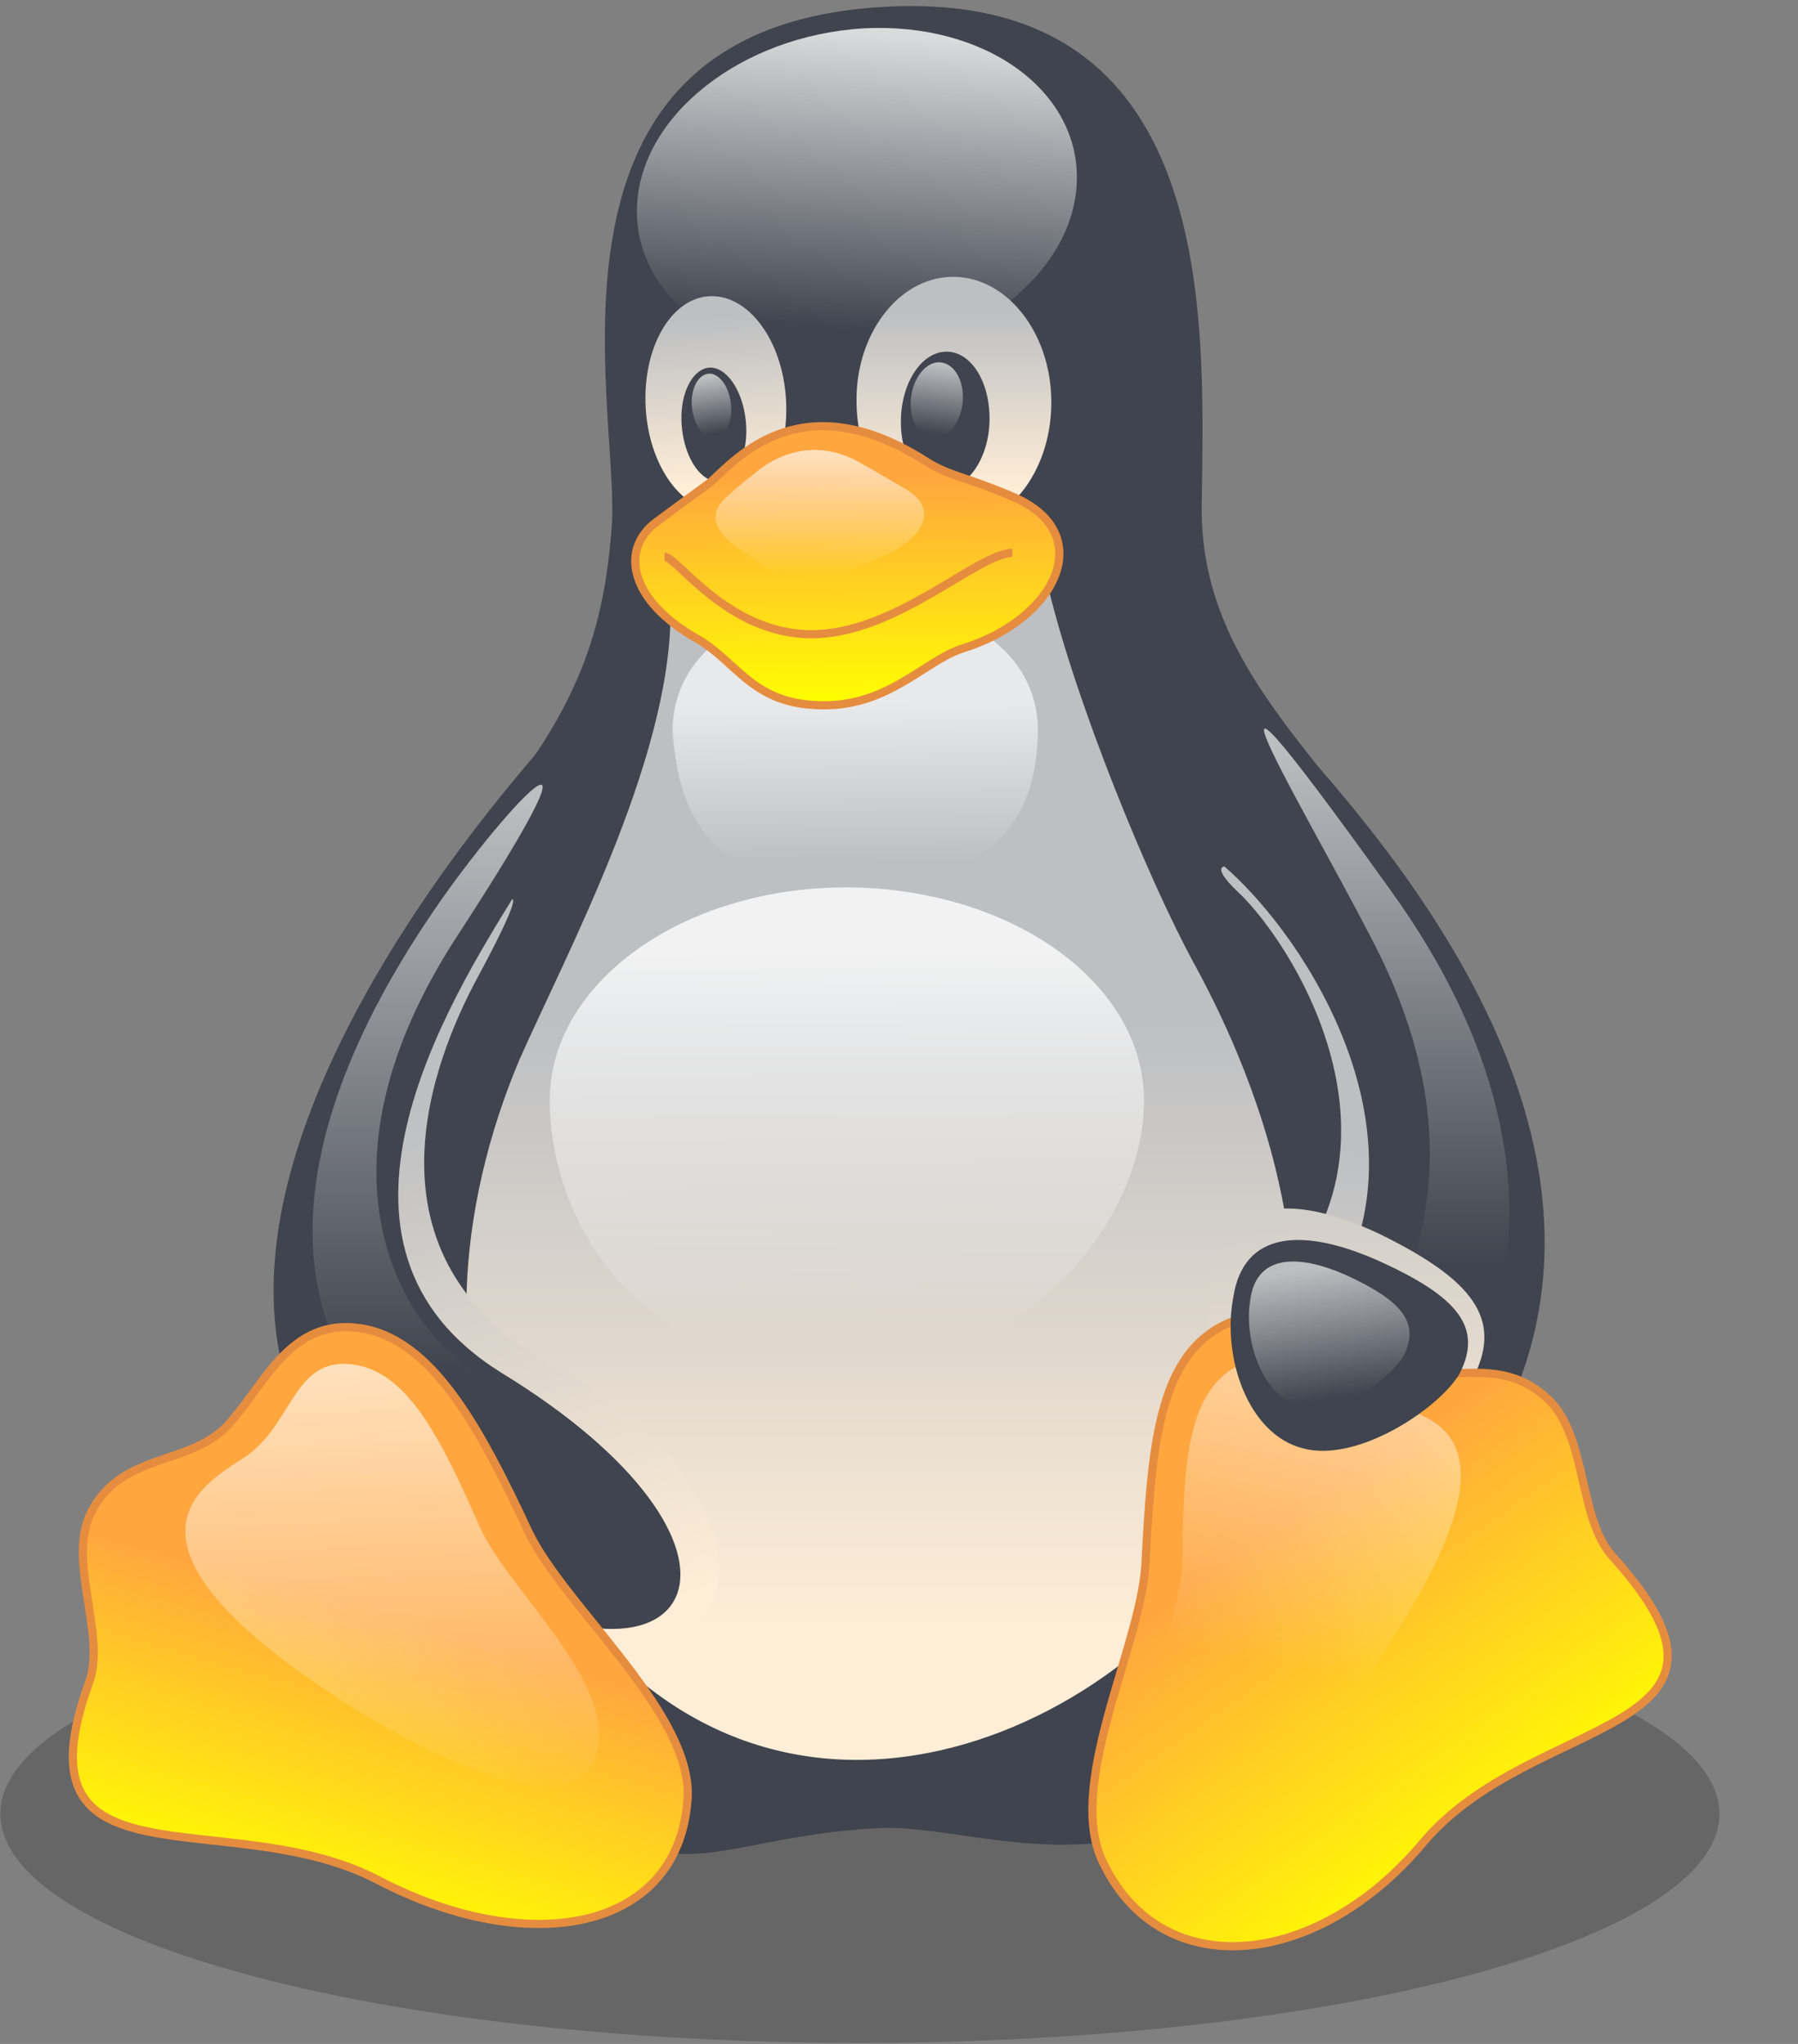 <svg width="110" height="125" viewBox="0 0 110 125" fill="none" xmlns="http://www.w3.org/2000/svg">
<rect x="0" y="0" width="110" height="125" fill="#808080" stroke="none"/>
<path fill-rule="evenodd" clip-rule="evenodd" d="M105.195 110.924C105.195 118.644 81.654 124.935 52.609 124.935C23.564 124.935 0.023 118.685 0.023 110.924C0.023 103.203 23.564 96.913 52.609 96.913C81.654 96.913 105.154 103.203 105.195 110.924Z" fill="black" fill-opacity="0.2"/>
<path fill-rule="evenodd" clip-rule="evenodd" d="M23.808 95.852C18.714 88.58 17.728 64.888 29.601 50.305C35.476 43.319 36.996 38.459 37.448 31.882C37.776 24.406 32.148 2.144 53.347 0.469C74.833 -1.247 73.641 19.831 73.518 30.983C73.436 40.378 80.461 45.73 85.309 53.082C94.224 66.563 93.484 89.765 83.624 102.346C71.135 118.073 60.454 111.252 53.347 111.823C40.036 112.6 39.584 119.626 23.808 95.852Z" fill="#3F444E"/>
<path fill-rule="evenodd" clip-rule="evenodd" d="M75.656 54.47C79.354 57.86 88.926 73.015 73.766 82.492C68.426 85.801 78.532 98.382 83.38 92.296C91.966 81.348 86.502 63.865 81.326 57.615C77.875 53.203 72.534 51.488 75.656 54.47Z" fill="url(#paint0_linear)"/>
<path fill-rule="evenodd" clip-rule="evenodd" d="M74.629 52.429C80.709 57.331 91.76 74.488 75.615 85.68C70.315 89.153 80.298 100.141 85.927 94.545C105.441 75.019 85.434 52.593 78.532 44.872C72.369 38.132 66.905 46.424 74.629 52.429Z" fill="#3F444E" stroke="#3F444E" stroke-width="0.5"/>
<path fill-rule="evenodd" clip-rule="evenodd" d="M65.878 11.132C65.673 16.728 59.469 21.589 52.033 22.038C44.597 22.488 38.764 18.239 38.969 12.643C39.175 7.047 45.378 2.186 52.814 1.736C60.25 1.328 66.084 5.535 65.878 11.132Z" fill="url(#paint1_linear)"/>
<path fill-rule="evenodd" clip-rule="evenodd" d="M48.088 24.448C48.294 28.083 46.568 31.147 44.185 31.27C41.803 31.392 39.707 28.573 39.502 24.938C39.297 21.302 41.022 18.239 43.405 18.116C45.788 17.994 47.883 20.812 48.088 24.448Z" fill="url(#paint2_linear)"/>
<path fill-rule="evenodd" clip-rule="evenodd" d="M52.404 24.733C52.486 28.941 55.238 32.29 58.525 32.209C61.812 32.127 64.4 28.655 64.317 24.407C64.235 20.199 61.483 16.849 58.196 16.931C54.91 17.013 52.28 20.526 52.404 24.733Z" fill="url(#paint3_linear)"/>
<path fill-rule="evenodd" clip-rule="evenodd" d="M55.116 25.674C55.075 28.002 56.225 29.881 57.746 29.881C59.225 29.881 60.498 28.002 60.539 25.715C60.58 23.386 59.43 21.507 57.91 21.507C56.39 21.507 55.157 23.386 55.116 25.674Z" fill="#3F444E"/>
<path fill-rule="evenodd" clip-rule="evenodd" d="M45.625 25.714C45.83 27.634 45.091 29.268 44.022 29.432C42.954 29.554 41.927 28.125 41.722 26.205C41.516 24.285 42.256 22.651 43.324 22.487C44.392 22.365 45.419 23.794 45.625 25.714Z" fill="#3F444E"/>
<path fill-rule="evenodd" clip-rule="evenodd" d="M55.73 24.366C55.606 25.673 56.223 26.735 57.085 26.817C57.948 26.899 58.77 25.878 58.893 24.611C59.016 23.304 58.4 22.242 57.537 22.16C56.675 22.079 55.853 23.1 55.73 24.366Z" fill="url(#paint4_linear)"/>
<path fill-rule="evenodd" clip-rule="evenodd" d="M44.721 24.694C44.844 25.756 44.392 26.695 43.734 26.777C43.077 26.859 42.461 26.042 42.338 24.939C42.214 23.877 42.666 22.937 43.324 22.855C43.981 22.774 44.597 23.632 44.721 24.694Z" fill="url(#paint5_linear)"/>
<path fill-rule="evenodd" clip-rule="evenodd" d="M31.779 64.805C34.696 58.228 40.899 46.668 41.022 37.722C41.022 30.614 62.426 28.898 64.152 36.006C65.877 43.114 70.232 53.734 73.026 58.881C75.819 63.988 83.912 80.286 75.285 94.502C67.52 107.083 43.98 117.051 31.409 92.786C27.136 84.371 27.917 73.955 31.779 64.805Z" fill="url(#paint6_linear)"/>
<path fill-rule="evenodd" clip-rule="evenodd" d="M29.15 59.905C26.644 64.603 21.468 76.939 34.121 83.679C47.72 90.869 47.679 105.615 31.328 98.589C16.374 92.258 22.988 66.604 27.178 60.477C29.89 56.188 33.998 50.918 29.15 59.905Z" fill="url(#paint7_linear)"/>
<path fill-rule="evenodd" clip-rule="evenodd" d="M31.286 54.593C27.301 61.047 17.77 76.243 30.547 84.168C47.719 94.666 42.872 105.123 27.178 95.687C5.076 82.534 24.508 55.982 33.34 45.851C43.447 34.495 35.271 47.934 31.286 54.593Z" fill="#3F444E" stroke="#3F444E" stroke-width="0.5"/>
<path fill-rule="evenodd" clip-rule="evenodd" d="M69.989 67.299C69.989 74.488 63.046 83.802 51.132 83.72C38.848 83.802 33.631 74.488 33.631 67.299C33.631 60.109 41.765 54.268 51.789 54.268C61.855 54.309 69.989 60.109 69.989 67.299Z" fill="url(#paint8_linear)"/>
<path fill-rule="evenodd" clip-rule="evenodd" d="M63.499 44.708C63.376 52.143 58.487 53.899 52.325 53.899C46.163 53.899 41.684 52.796 41.15 44.708C41.15 39.643 46.163 36.702 52.325 36.702C58.487 36.661 63.499 39.602 63.499 44.708Z" fill="url(#paint9_linear)"/>
<path fill-rule="evenodd" clip-rule="evenodd" d="M26.234 56.147C30.26 50.06 38.764 40.706 27.836 57.454C18.962 71.261 24.549 80.125 27.425 82.576C35.724 89.929 35.395 94.872 28.863 90.991C14.854 82.699 17.771 68.728 26.234 56.147Z" fill="url(#paint10_linear)"/>
<path fill-rule="evenodd" clip-rule="evenodd" d="M84.53 58.638C81.038 51.489 69.946 33.352 85.064 54.43C98.827 73.507 89.172 86.783 87.447 88.09C85.722 89.397 79.929 92.052 81.613 87.436C83.339 82.82 91.884 74.079 84.53 58.638Z" fill="url(#paint11_linear)"/>
<path fill-rule="evenodd" clip-rule="evenodd" d="M23.194 115.011C13.991 110.15 0.639 115.951 5.487 102.797C6.473 99.816 4.049 95.322 5.61 92.422C7.459 88.868 11.444 89.644 13.827 87.275C16.169 84.824 17.648 80.576 22.043 81.229C26.398 81.883 29.315 87.193 32.355 93.729C34.615 98.386 42.585 104.962 42.05 110.191C41.393 118.198 32.232 119.709 23.194 115.011Z" fill="url(#paint12_linear)" stroke="#E68C3F" stroke-width="0.5"/>
<path fill-rule="evenodd" clip-rule="evenodd" d="M90.197 84.127C88.8 86.742 82.966 90.949 79.063 89.846C75.119 88.784 73.312 82.82 74.092 78.286C74.832 73.221 79.063 72.935 84.404 75.467C90.156 78.286 91.881 80.655 90.197 84.127Z" fill="url(#paint13_linear)"/>
<path fill-rule="evenodd" clip-rule="evenodd" d="M86.999 112.762C93.736 104.633 108.731 106.308 98.625 95.156C96.489 92.746 97.146 87.599 94.517 85.393C91.436 82.697 88.026 84.903 84.903 83.514C81.781 82.002 78.495 79.102 74.674 81.145C70.853 83.228 70.442 88.62 70.073 95.728C69.744 100.834 65.061 109.371 67.567 114.069C71.182 121.34 80.59 120.36 86.999 112.762Z" fill="url(#paint14_linear)" stroke="#E68C3F" stroke-width="0.5"/>
<path fill-rule="evenodd" clip-rule="evenodd" d="M84.077 101.896C94.512 86.577 86.748 86.7 84.118 85.515C81.489 84.29 78.737 81.88 75.655 83.554C72.574 85.27 72.41 89.682 72.328 95.482C72.204 99.649 68.712 106.634 70.808 110.515C73.355 115.049 79.517 108.472 84.077 101.896Z" fill="url(#paint15_linear)"/>
<path fill-rule="evenodd" clip-rule="evenodd" d="M21.061 104.102C5.45 94.054 12.762 90.622 15.104 89.029C17.939 86.987 17.98 83.065 21.472 83.433C24.964 83.8 27.018 88.09 29.36 93.4C31.085 97.199 37.083 102.264 36.631 106.635C36.056 111.782 27.799 108.392 21.061 104.102Z" fill="url(#paint16_linear)"/>
<path fill-rule="evenodd" clip-rule="evenodd" d="M89.296 84.004C88.064 86.128 83.052 89.478 79.724 88.579C76.314 87.721 74.753 82.942 75.451 79.347C76.068 75.262 79.724 75.058 84.325 77.1C89.214 79.306 90.734 81.186 89.296 84.004Z" fill="#3F444E"/>
<path fill-rule="evenodd" clip-rule="evenodd" d="M85.925 82.82C85.145 84.29 81.858 86.619 79.558 86.006C77.257 85.393 76.107 82.085 76.476 79.593C76.805 76.774 79.27 76.611 82.392 78C85.761 79.552 86.829 80.859 85.925 82.82Z" fill="url(#paint17_linear)"/>
<path fill-rule="evenodd" clip-rule="evenodd" d="M43.445 29.513C45.088 28.002 49.073 23.386 56.633 28.206C58.029 29.105 59.18 29.186 61.85 30.33C67.232 32.536 64.685 37.846 58.933 39.644C56.468 40.42 54.25 43.402 49.813 43.116C45.992 42.912 45.006 40.42 42.664 39.072C38.515 36.743 37.899 33.598 40.158 31.923C42.418 30.248 43.281 29.636 43.445 29.513Z" fill="url(#paint18_linear)" stroke="#E68C3F" stroke-width="0.5"/>
<path d="M61.933 33.802C59.674 33.925 54.785 38.786 49.649 38.786C44.514 38.786 41.433 34.047 40.652 34.047" stroke="#E68C3F" stroke-width="0.5"/>
<path fill-rule="evenodd" clip-rule="evenodd" d="M45.995 29.102C46.817 28.367 49.405 26.366 52.815 28.408C53.554 28.817 54.294 29.266 55.362 29.879C57.539 31.145 56.471 32.983 53.842 34.127C52.651 34.617 50.679 35.679 49.2 35.597C47.556 35.434 46.447 34.372 45.379 33.678C43.366 32.37 43.489 31.267 44.434 30.41C45.132 29.756 45.913 29.143 45.995 29.102Z" fill="url(#paint19_linear)"/>
<defs>
<linearGradient id="paint0_linear" x1="79.832" y1="100.192" x2="82.499" y2="70.122" gradientUnits="userSpaceOnUse">
<stop stop-color="#FFEED7"/>
<stop offset="1" stop-color="#BDBFC2"/>
</linearGradient>
<linearGradient id="paint1_linear" x1="53.61" y1="2.199" x2="52.337" y2="20.212" gradientUnits="userSpaceOnUse">
<stop stop-color="white" stop-opacity="0.8"/>
<stop offset="1" stop-color="white" stop-opacity="0"/>
</linearGradient>
<linearGradient id="paint2_linear" x1="43.955" y1="29.727" x2="43.172" y2="19.429" gradientUnits="userSpaceOnUse">
<stop stop-color="#FFEED7"/>
<stop offset="1" stop-color="#BDBFC2"/>
</linearGradient>
<linearGradient id="paint3_linear" x1="58.35" y1="29.993" x2="58.35" y2="19.04" gradientUnits="userSpaceOnUse">
<stop stop-color="#FFEED7"/>
<stop offset="1" stop-color="#BDBFC2"/>
</linearGradient>
<linearGradient id="paint4_linear" x1="57.436" y1="22.3" x2="56.899" y2="26.501" gradientUnits="userSpaceOnUse">
<stop stop-color="white" stop-opacity="0.65"/>
<stop offset="1" stop-color="white" stop-opacity="0"/>
</linearGradient>
<linearGradient id="paint5_linear" x1="43.422" y1="23.065" x2="44" y2="26.468" gradientUnits="userSpaceOnUse">
<stop stop-color="white" stop-opacity="0.65"/>
<stop offset="1" stop-color="white" stop-opacity="0"/>
</linearGradient>
<linearGradient id="paint6_linear" x1="53.834" y1="99.894" x2="53.834" y2="62.407" gradientUnits="userSpaceOnUse">
<stop stop-color="#FFEED7"/>
<stop offset="1" stop-color="#BDBFC2"/>
</linearGradient>
<linearGradient id="paint7_linear" x1="33.782" y1="100.428" x2="24.259" y2="67.779" gradientUnits="userSpaceOnUse">
<stop stop-color="#FFEED7"/>
<stop offset="1" stop-color="#BDBFC2"/>
</linearGradient>
<linearGradient id="paint8_linear" x1="51.752" y1="58.164" x2="51.848" y2="82.152" gradientUnits="userSpaceOnUse">
<stop stop-color="white" stop-opacity="0.8"/>
<stop offset="1" stop-color="white" stop-opacity="0"/>
</linearGradient>
<linearGradient id="paint9_linear" x1="52.309" y1="43.121" x2="52.414" y2="52.659" gradientUnits="userSpaceOnUse">
<stop stop-color="white" stop-opacity="0.65"/>
<stop offset="1" stop-color="white" stop-opacity="0"/>
</linearGradient>
<linearGradient id="paint10_linear" x1="26.399" y1="49.009" x2="26.399" y2="84.011" gradientUnits="userSpaceOnUse">
<stop stop-color="white" stop-opacity="0.65"/>
<stop offset="1" stop-color="white" stop-opacity="0"/>
</linearGradient>
<linearGradient id="paint11_linear" x1="84.812" y1="45.589" x2="84.799" y2="77.215" gradientUnits="userSpaceOnUse">
<stop stop-color="white" stop-opacity="0.65"/>
<stop offset="1" stop-color="white" stop-opacity="0"/>
</linearGradient>
<linearGradient id="paint12_linear" x1="24.571" y1="99.018" x2="19.405" y2="117.053" gradientUnits="userSpaceOnUse">
<stop stop-color="#FFA63F"/>
<stop offset="1" stop-color="#FFFF00"/>
</linearGradient>
<linearGradient id="paint13_linear" x1="82.764" y1="96.96" x2="82.026" y2="63.487" gradientUnits="userSpaceOnUse">
<stop stop-color="#FFEED7"/>
<stop offset="1" stop-color="#BDBFC2"/>
</linearGradient>
<linearGradient id="paint14_linear" x1="77.594" y1="93.568" x2="91.701" y2="113.668" gradientUnits="userSpaceOnUse">
<stop stop-color="#FFA63F"/>
<stop offset="1" stop-color="#FFFF00"/>
</linearGradient>
<linearGradient id="paint15_linear" x1="81.595" y1="77.983" x2="76.79" y2="101.64" gradientUnits="userSpaceOnUse">
<stop stop-color="white" stop-opacity="0.65"/>
<stop offset="1" stop-color="white" stop-opacity="0"/>
</linearGradient>
<linearGradient id="paint16_linear" x1="23.433" y1="83.813" x2="24.383" y2="110.343" gradientUnits="userSpaceOnUse">
<stop stop-color="white" stop-opacity="0.65"/>
<stop offset="1" stop-color="white" stop-opacity="0"/>
</linearGradient>
<linearGradient id="paint17_linear" x1="80.686" y1="77.555" x2="81.799" y2="85.495" gradientUnits="userSpaceOnUse">
<stop stop-color="white" stop-opacity="0.65"/>
<stop offset="1" stop-color="white" stop-opacity="0"/>
</linearGradient>
<linearGradient id="paint18_linear" x1="51.768" y1="29.072" x2="51.86" y2="43.031" gradientUnits="userSpaceOnUse">
<stop stop-color="#FFA63F"/>
<stop offset="1" stop-color="#FFFF00"/>
</linearGradient>
<linearGradient id="paint19_linear" x1="50.175" y1="27.749" x2="50.15" y2="35.131" gradientUnits="userSpaceOnUse">
<stop stop-color="white" stop-opacity="0.65"/>
<stop offset="1" stop-color="white" stop-opacity="0"/>
</linearGradient>
</defs>
</svg>
